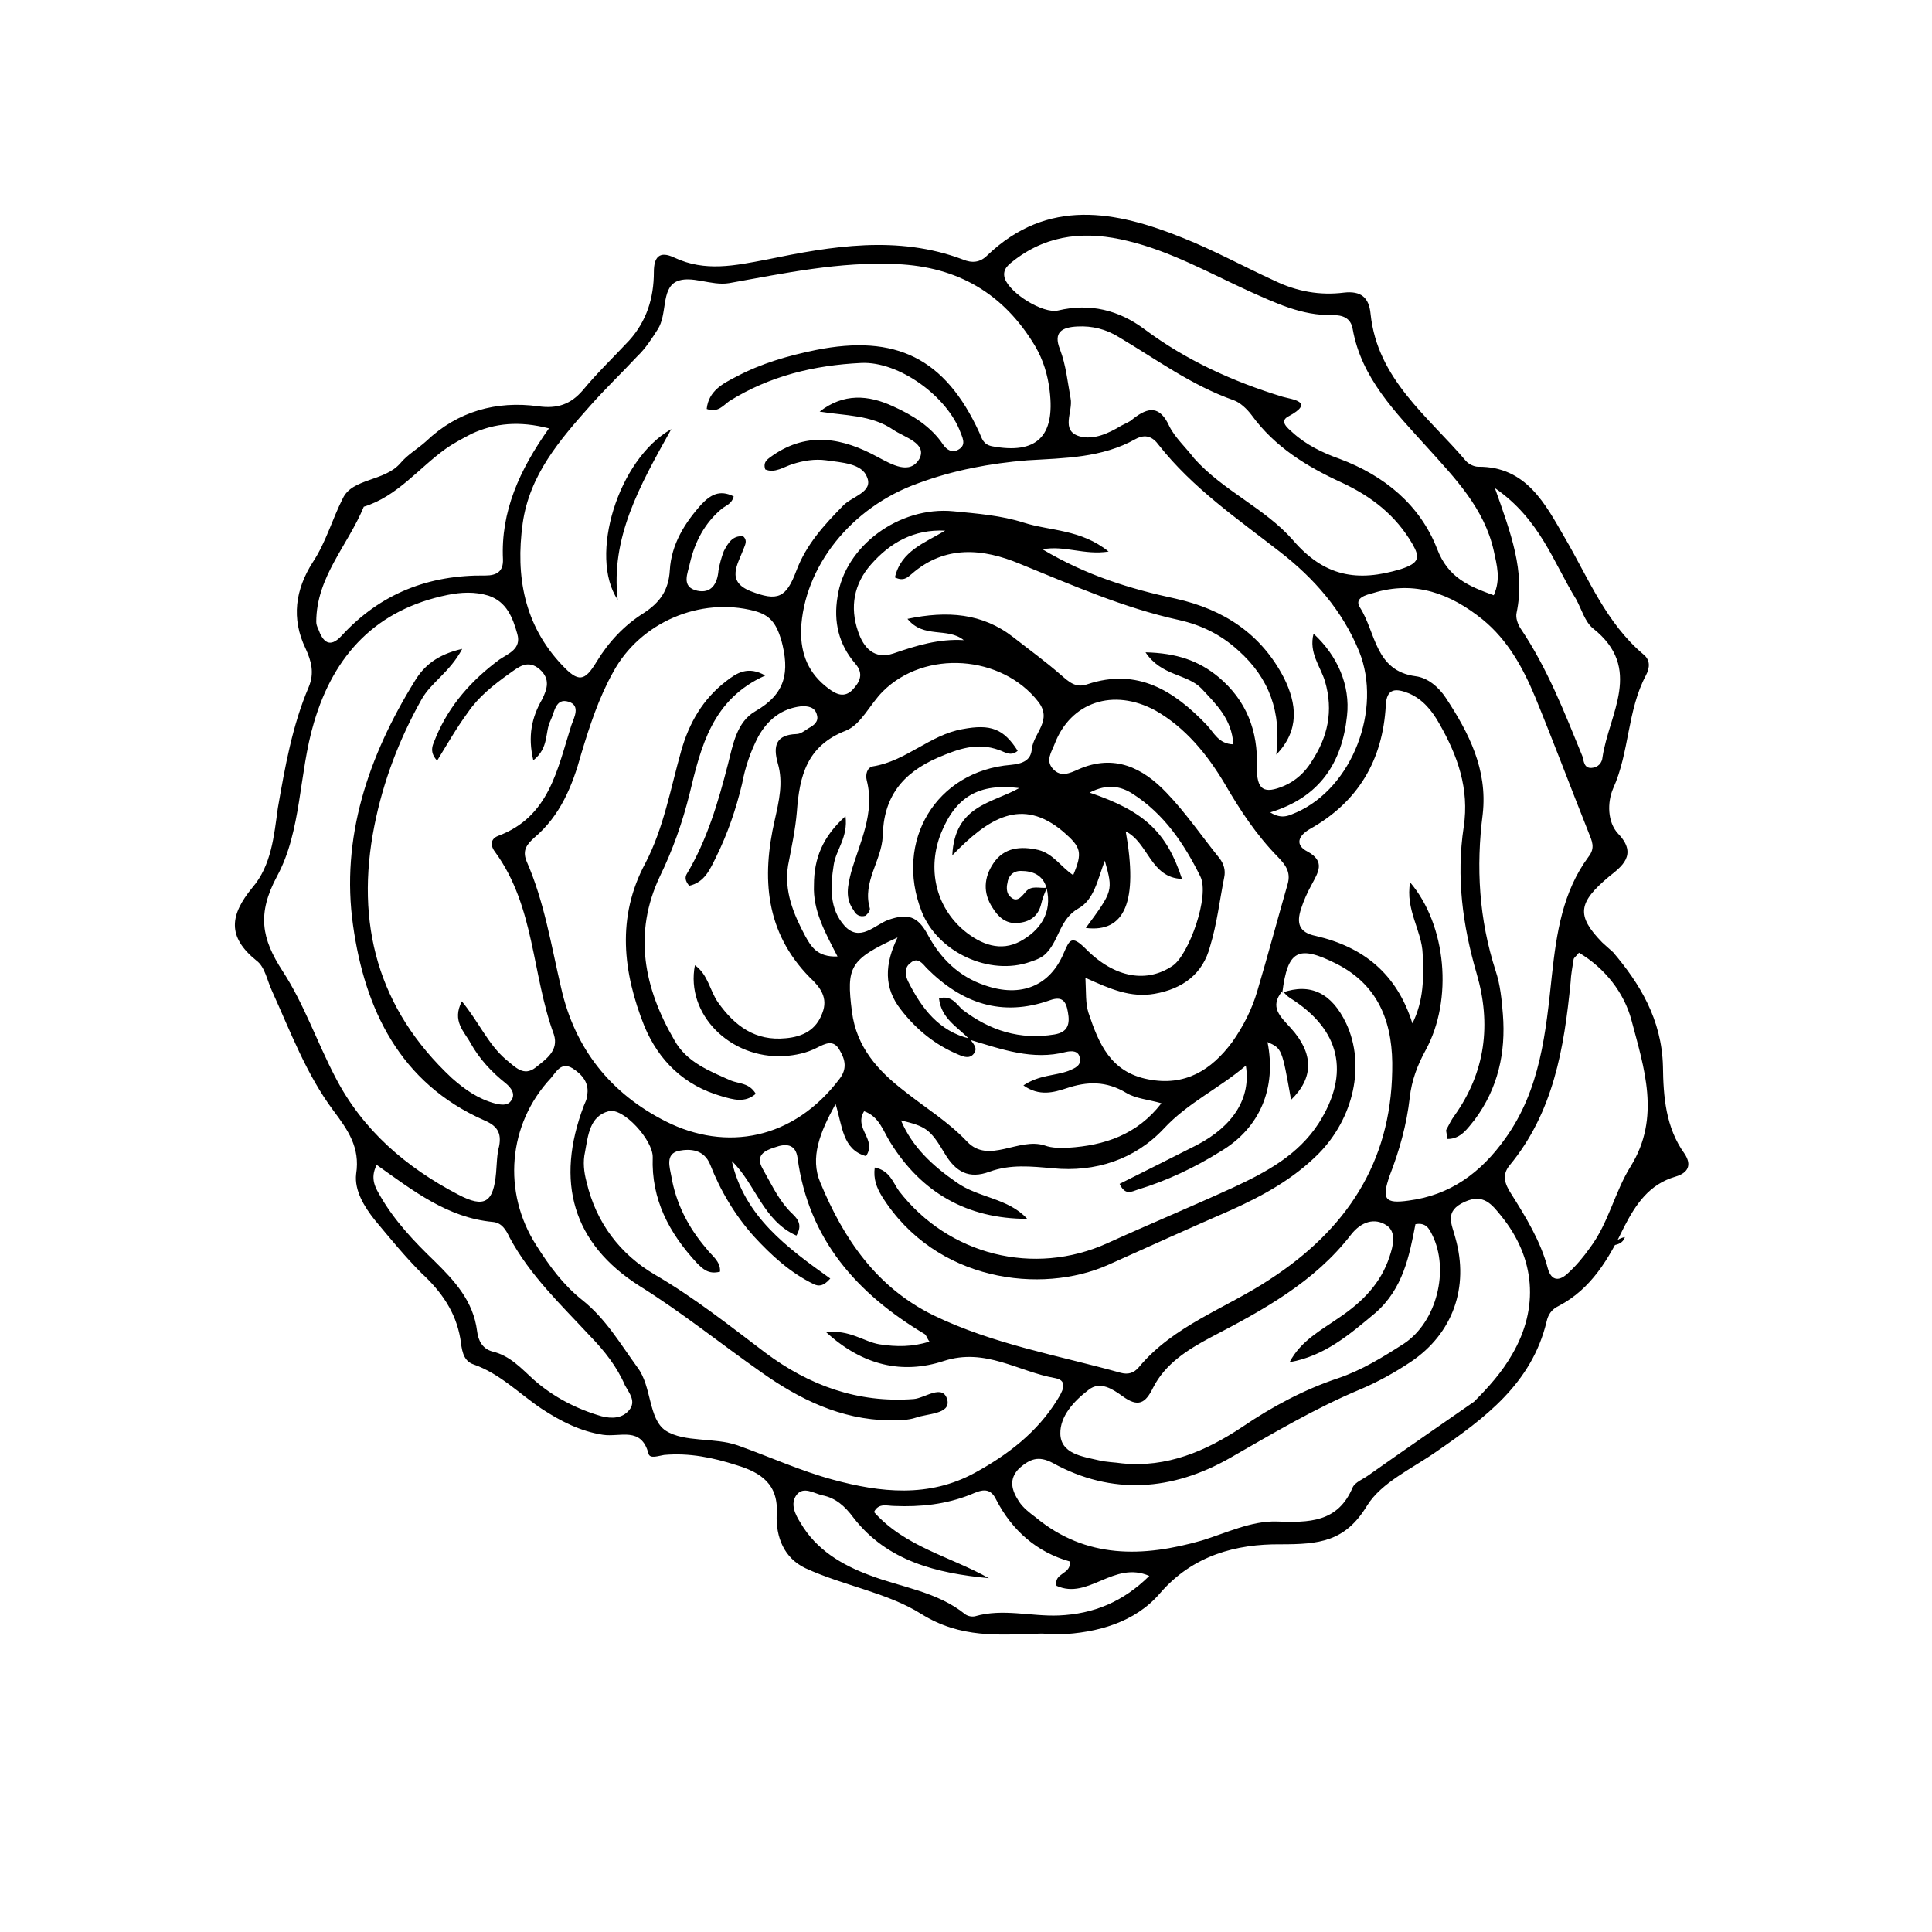 <?xml version="1.0" encoding="UTF-8"?>
<!-- Uploaded to: ICON Repo, www.iconrepo.com, Generator: ICON Repo Mixer Tools -->
<svg fill="#000000" width="800px" height="800px" version="1.1" viewBox="144 144 512 512" xmlns="http://www.w3.org/2000/svg">
 <g>
  <path d="m571.5 474.06c0.707-1.211 1.512-1.914 3.125-2.215-0.605 1.711-1.918 1.914-3.125 2.215z"/>
  <path d="m571.5 396.37c6.953 8.16 12.898 17.734 13.199 30.23 0.102 7.961 0.707 16.223 5.742 23.176 1.914 2.918 1.008 5.035-2.418 6.043-6.953 2.016-10.48 7.254-13.602 13.301-4.031 8.363-8.668 16.426-17.332 20.957-1.914 0.91-2.82 2.32-3.223 4.133-3.93 16.426-16.324 25.594-29.324 34.562-6.348 4.434-14.41 8.062-18.238 14.207-5.844 9.672-12.797 10.277-22.973 10.277-11.586-0.102-23.176 2.82-31.941 12.996-6.551 7.66-16.523 10.48-26.703 10.883-1.711 0.102-3.523-0.301-5.441-0.199-10.578 0.301-20.656 1.309-31.133-5.242-8.969-5.641-20.555-7.453-30.633-12.09-5.742-2.719-7.859-8.262-7.656-14.207 0.605-8.062-4.231-11.184-10.578-13.098-6.25-2.016-12.598-3.328-19.25-2.723-1.41 0.203-3.727 1.109-4.129-0.301-1.914-7.356-7.559-4.336-12.094-5.039-5.945-0.906-11.285-3.629-16.32-6.953-5.848-3.93-10.984-9.27-17.938-11.688-3.023-1.008-3.125-4.234-3.527-6.852-1.207-7.055-5.039-12.496-10.277-17.332-4.332-4.332-8.363-9.27-12.395-14.105-2.82-3.527-5.441-7.859-4.938-12.191 1.109-7.055-2.215-11.688-6.047-16.828-7.152-9.574-11.383-20.961-16.32-31.84-1.211-2.621-1.812-6.25-4.031-7.863-7.859-6.348-7.055-12.09-1.109-19.348 5.039-5.84 5.746-13.699 6.754-21.055 1.914-10.984 3.828-21.867 8.16-32.043 1.613-3.828 0.707-6.953-0.805-10.277-3.832-7.961-2.723-15.617 1.914-22.875 3.527-5.34 5.137-11.387 7.961-16.926 2.516-5.34 10.98-4.434 15.215-9.27 1.914-2.32 4.633-3.832 6.852-5.848 8.363-7.961 18.641-10.781 29.727-9.27 5.039 0.707 8.566-0.504 11.789-4.231 3.824-4.637 8.16-8.766 12.289-13.199 4.637-5.141 6.551-11.285 6.551-18.137 0-3.93 1.41-5.742 5.441-3.828 8.16 3.828 16.02 2.117 24.484 0.504 17.129-3.527 34.66-6.551 51.992 0 2.418 1.004 4.535 0.805 6.449-1.109 16.023-15.316 34.059-11.789 51.793-4.637 8.363 3.324 16.223 7.656 24.383 11.387 5.844 2.82 11.992 3.93 18.34 3.125 4.434-0.504 6.648 1.211 7.055 5.644 1.812 17.332 15.215 27.105 25.293 38.996 0.703 0.801 2.113 1.508 3.223 1.508 12.797-0.102 17.836 9.977 22.973 18.844 6.246 10.68 10.883 22.469 20.758 30.832 1.914 1.512 1.812 3.527 0.703 5.641-4.938 9.27-4.332 20.355-8.664 29.926-1.613 3.731-1.512 8.969 1.309 11.992 5.441 5.641 0.707 8.867-2.418 11.387-8.16 6.852-8.766 10.277-1.812 17.43 0.703 0.605 1.41 1.312 2.922 2.621zm-150.04-17.129c-0.605 1.41-1.211 2.82-1.512 4.231-0.805 3.426-3.125 4.938-6.449 5.141-3.023 0.203-5.039-1.715-6.449-4.031-2.617-3.93-2.316-8.062 0.203-11.789 2.82-4.231 7.254-4.637 11.992-3.527 3.93 1.008 6.047 4.637 9.168 6.648 2.519-6.047 2.117-7.356-2.621-11.488-11.082-9.367-19.949-3.523-29.422 6.25 0.605-13.301 10.68-13.805 17.734-17.832-10.582-1.312-16.727 2.215-20.656 11.789-3.828 9.469-1.512 19.648 6.047 25.996 4.531 3.727 9.672 5.641 14.91 2.82 5.141-2.82 8.566-7.457 6.953-14.105-1.008-3.527-3.727-4.535-6.852-4.535-2.117 0-3.324 1.41-3.527 3.223-0.301 1.109-0.199 2.621 0.504 3.328 1.812 2.117 3.125 0.402 4.231-0.906 1.613-2.019 3.832-0.91 5.746-1.211zm-20.453 40.305c-3.023-3.324-7.559-5.441-8.164-10.984 3.426-0.906 4.637 1.613 6.246 3.023 7.254 5.543 15.215 8.062 24.383 6.551 3.527-0.605 4.133-2.719 3.527-5.945-0.504-3.023-1.613-4.231-4.734-3.125-12.797 4.535-23.375 0.809-32.645-8.465-1.109-1.207-2.418-3.121-4.332-1.41-1.715 1.211-1.414 3.324-0.605 4.938 3.527 7.055 8.16 13.199 16.324 15.113 0.805 1.312 2.215 2.422 1.105 3.93-1.105 1.512-2.719 0.91-4.129 0.305-6.047-2.519-11.086-6.551-15.215-11.891-4.637-5.844-4.332-12.09-0.906-19.145-12.699 5.844-13.605 7.758-12.094 19.648 1.211 9.473 6.953 15.719 13.906 21.059 5.543 4.434 11.586 8.062 16.625 13.402 5.742 6.047 13.602-1.211 20.555 1.008 1.914 0.707 4.231 0.707 6.246 0.605 9.574-0.605 18.238-3.426 24.688-11.789-3.527-1.008-6.75-1.211-9.27-2.719-5.34-3.227-10.379-3.125-16.02-1.211-3.125 1.008-7.055 2.215-11.285-0.805 4.231-2.82 8.363-2.519 11.891-3.828 1.711-0.711 3.625-1.414 3.019-3.633-0.402-1.812-2.215-1.711-3.625-1.41-8.867 2.32-17.031-0.703-25.492-3.223zm82.824-12.898c-3.527 4.231-0.504 6.75 2.219 9.773 6.144 6.75 6.144 13.199 0.098 19.043-2.418-13.602-2.418-13.602-6.246-15.312 2.418 12.09-1.914 22.773-12.496 29.02-6.75 4.231-14.207 7.758-21.867 10.078-1.609 0.5-3.32 1.711-4.832-1.516 6.852-3.426 13.703-6.852 20.453-10.277 9.676-5.039 14.41-12.492 13-21.059-7.055 6.047-15.316 9.773-21.766 16.727-7.656 8.16-18.137 11.586-29.422 10.48-5.644-0.504-11.184-1.109-16.727 0.906-5.441 2.016-8.969 0.102-11.891-4.836-3.93-6.652-5.137-7.156-11.586-8.77 3.023 7.152 8.465 12.09 14.711 16.426 5.742 4.133 13.703 4.133 18.742 9.672-15.922 0-28.012-6.953-36.273-20.254-1.914-3.023-2.922-6.852-6.953-8.262-2.824 4.637 3.523 7.457 0.504 11.891-6.246-1.715-6.246-7.961-8.062-13.805-4.133 7.457-6.852 14.207-4.031 20.859 6.144 14.812 14.812 27.711 30.027 35.164 15.82 7.66 32.949 10.582 49.574 15.215 1.914 0.504 3.426 0.102 4.734-1.41 9.27-11.184 23.074-15.617 34.66-23.277 20.359-13.199 32.148-30.934 32.551-55.316 0.301-11.891-3.023-22.469-14.812-28.414-10.078-5.039-12.898-3.629-14.309 7.656zm-217.34-90.684c-3.324 6.246-8.262 8.867-10.781 13.398-5.945 10.582-10.176 21.766-12.492 33.453-5.141 25.898 0.906 48.566 20.555 66.906 3.426 3.023 6.953 5.543 11.586 6.75 1.309 0.301 3.125 0.605 4.031-0.707 1.41-1.812 0-3.527-1.309-4.637-3.828-3.023-7.055-6.551-9.371-10.68-1.613-3.023-5.039-5.844-2.316-11.082 4.43 5.344 6.949 11.387 11.688 15.418 2.418 1.914 4.637 4.637 7.859 2.117 2.617-2.117 6.246-4.434 4.836-8.766-5.844-15.922-5.039-33.855-15.516-48.266-1.211-1.512-1.516-3.426 0.703-4.332 13.602-5.039 15.719-17.633 19.445-29.32 0.707-2.016 2.519-5.238-0.707-6.246-3.527-1.109-3.727 2.82-4.836 5.039-1.512 3.023-0.301 7.152-4.535 10.48-1.512-6.449-0.402-11.387 2.316-16.121 1.414-2.828 2.223-5.449-0.602-7.969-3.223-2.82-5.742-0.504-8.062 1.109-4.231 3.023-8.16 6.148-10.98 10.277-3.023 4.133-5.441 8.363-8.16 12.797-2.418-2.617-0.906-4.531-0.305-6.246 3.527-8.465 9.473-15.113 16.828-20.555 2.418-1.613 5.844-2.82 4.734-6.75-1.207-4.336-2.82-8.566-7.656-10.18-3.629-1.109-7.254-0.906-10.781-0.199-18.844 3.828-30.129 15.719-35.469 33.855-4.031 13.5-3.223 28.617-9.773 40.707-5.34 9.977-4.133 16.523 1.512 25.191 5.644 8.664 9.07 18.742 13.906 28.012 7.254 14.105 18.844 23.98 32.547 31.137 7.055 3.727 9.371 2.117 10.078-5.742 0.203-2.316 0.203-4.836 0.805-7.055 0.703-3.629-0.605-5.441-3.934-6.856-22.367-9.875-31.637-29.422-34.762-51.59-3.324-23.273 4.031-44.938 16.324-64.789 2.418-4.031 5.945-7.055 12.594-8.562zm94.719-62.879c6.348-4.938 12.898-4.434 19.445-1.41 5.141 2.316 10.078 5.34 13.301 10.176 0.906 1.309 2.316 2.215 3.828 1.41 2.219-1.105 1.512-2.82 0.805-4.531-3.426-9.574-16.32-19.043-26.398-18.539-12.395 0.602-24.184 3.426-34.863 10.074-1.613 1.109-3.023 3.223-6.047 2.117 0.504-4.836 4.336-6.75 7.859-8.566 6.648-3.527 13.703-5.543 21.059-7.055 21.16-4.231 34.258 2.117 43.328 21.867 0.707 1.613 1.008 3.125 3.324 3.629 11.789 2.215 16.828-2.519 15.316-14.711-0.5-4.234-1.711-8.164-3.828-11.789-8.363-14.008-20.555-21.059-36.676-21.766-15.215-0.707-29.727 2.418-44.438 5.039-4.734 0.805-10.176-2.219-14.004-0.402-4.031 2.016-2.316 8.664-4.938 12.695-1.613 2.519-3.223 5.039-5.441 7.152-4.031 4.332-8.363 8.465-12.293 12.898-8.16 9.168-16.223 18.438-18.035 31.336-1.918 14.008 0.402 26.902 10.375 37.484 4.434 4.734 6.047 4.434 9.27-0.906 3.125-5.141 7.258-9.574 12.395-12.797 4.332-2.82 6.648-6.047 6.953-11.387 0.402-6.852 3.93-12.496 8.363-17.434 2.316-2.418 4.734-4.031 8.566-2.117-0.504 2.016-2.117 2.418-3.223 3.324-4.438 3.731-7.055 8.668-8.367 14.312-0.504 2.621-2.516 6.348 1.918 7.356 3.727 0.805 5.34-1.812 5.641-5.34 0.301-1.812 0.805-3.527 1.41-5.141 1.109-2.117 2.316-4.231 5.141-3.93 1.211 1.109 0.504 2.215 0.102 3.324-1.512 4.031-4.738 8.566 1.812 11.188 7.254 2.82 9.473 1.812 12.191-5.441 2.621-6.953 7.356-12.09 12.395-17.23 2.316-2.418 7.961-3.527 6.348-7.457-1.309-3.727-6.75-3.93-10.883-4.535-3.023-0.402-6.047 0.102-8.867 1.008-2.316 0.707-4.734 2.519-7.254 1.41-0.707-2.117 0.805-2.82 2.016-3.727 9.371-6.449 18.641-4.535 27.711 0.402 3.828 2.016 8.664 4.938 11.184 0.402 1.914-4.031-3.93-5.539-6.953-7.555-5.844-4.031-12.898-3.731-19.547-4.84zm-34.562 125.65c-1.109-1.309-1.109-2.215-0.707-3.023 5.441-9.07 8.363-19.043 10.984-29.223 1.309-5.137 2.316-11.184 7.254-14.004 8.062-4.637 9.168-10.379 6.852-18.941-1.41-4.535-3.023-6.551-7.152-7.66-14.309-3.727-30.23 3.023-37.383 16.223-3.828 6.852-6.246 14.309-8.465 21.664-2.316 8.465-5.543 16.426-12.496 22.27-1.711 1.609-3.223 3.121-2.012 6.144 4.734 10.781 6.551 22.371 9.168 33.555 3.629 16.223 13.199 28.113 27.809 35.469 15.82 7.961 33.754 4.938 46.047-11.387 1.914-2.519 1.512-4.938 0-7.457-1.613-3.023-3.828-1.812-6.047-0.707-2.719 1.41-5.742 2.016-8.664 2.215-14.305 0.809-26.195-11.078-23.676-24.078 3.527 2.519 3.93 6.75 6.144 9.875 4.434 6.246 9.875 10.277 17.938 9.473 4.535-0.402 8.062-2.215 9.672-6.648 1.613-4.031-0.504-6.852-3.324-9.473-11.789-11.992-12.797-26.402-9.27-41.719 1.109-5.039 2.316-9.875 0.805-15.012-1.309-4.637-0.504-7.559 4.938-7.758 1.109 0 2.215-0.906 3.324-1.613 1.312-0.707 2.621-1.715 2.117-3.426-0.504-2.219-2.519-2.418-4.231-2.316-5.141 0.602-8.77 3.523-11.285 7.957-2.117 4.031-3.527 8.262-4.332 12.594-1.613 6.754-3.832 13.203-6.856 19.348-1.609 3.227-3.023 6.754-7.152 7.66zm37.383 104.09c-1.914 2.219-3.227 2.016-4.332 1.512-6.246-3.023-11.285-7.656-15.922-12.695-5.039-5.644-8.867-12.09-11.586-19.043-1.613-3.93-5.141-4.234-8.266-3.629-3.727 0.805-2.418 4.434-2.016 6.75 1.211 7.152 4.434 13.504 9.27 19.145 1.312 1.816 3.832 3.328 3.629 6.148-3.121 0.805-4.633-0.809-6.144-2.316-7.356-7.961-12.09-16.828-11.688-28.012 0.098-4.535-7.863-13.301-11.691-12.195-5.035 1.312-5.441 6.449-6.246 10.781-0.605 2.621-0.301 5.344 0.402 7.961 2.519 10.781 8.867 19.145 18.137 24.586 10.379 6.047 19.648 13.402 29.223 20.656 11.586 8.664 24.484 13.402 39.297 12.293 3.023-0.203 7.859-4.231 8.969 0.301 0.805 3.727-5.34 3.527-8.363 4.637-2.117 0.707-4.637 0.707-7.055 0.707-12.898-0.203-23.879-5.644-33.957-12.797-10.781-7.559-20.855-15.719-32.145-22.773-17.832-11.285-22.469-27.711-14.809-47.863 0.301-0.805 0.805-1.613 0.805-2.418 0.805-3.527-1.309-5.844-3.828-7.457-3.023-1.812-4.332 1.008-5.742 2.621-11.387 12.191-12.898 30.23-3.828 44.336 3.426 5.441 7.152 10.48 12.09 14.41 6.246 4.938 10.176 11.688 14.711 17.938 3.828 5.039 2.82 13.602 7.457 16.727 5.035 3.223 12.895 1.711 19.145 3.926 8.465 3.023 16.625 6.75 25.191 9.07 12.594 3.426 25.391 4.836 37.586-1.812 8.66-4.738 16.52-10.684 21.859-19.348 1.109-1.812 3.223-5.039-0.504-5.742-9.871-1.715-18.539-8.164-29.621-4.535-10.781 3.527-21.363 1.309-31.137-7.66 6.246-0.707 9.977 2.519 14.105 3.223 4.637 0.707 8.664 0.707 13.301-0.707-0.707-0.906-0.805-1.715-1.309-2.016-17.836-10.676-30.734-24.984-33.656-46.648-0.504-3.727-3.023-3.93-6.047-2.82-2.918 0.906-5.137 2.215-3.223 5.641 2.117 3.727 3.828 7.457 6.648 10.68 1.512 1.812 4.535 3.324 2.316 7.055-8.863-3.93-10.879-13.805-17.125-19.75 3.324 14.715 14.711 22.977 26.098 31.137zm154.27-67.609c3.023-6.047 3.023-12.191 2.719-18.438-0.199-6.148-4.633-11.691-3.324-18.945 9.672 11.387 11.387 31.137 4.133 44.438-2.215 4.031-3.727 8.062-4.231 12.594-0.809 7.152-2.723 14.004-5.344 20.754-2.117 6.144-1.309 7.457 5.039 6.551 10.984-1.41 19.145-7.356 25.594-16.426 9.371-13 10.781-28.215 12.395-43.43 1.211-10.984 2.82-21.965 9.672-31.234 1.914-2.418 0.906-4.231 0-6.551-4.734-11.891-9.27-23.98-14.105-35.77-3.227-7.758-7.254-15.113-13.906-20.555-8.465-6.852-17.934-10.477-29.02-7.051-1.914 0.504-5.137 1.309-3.527 3.828 4.231 6.551 3.93 16.828 14.812 18.238 3.125 0.402 6.047 2.82 7.961 5.742 6.047 9.168 11.082 18.945 9.773 30.734-1.812 14.105-1.008 27.91 3.426 41.613 1.211 3.629 1.613 7.656 1.914 11.488 0.805 10.176-1.309 19.648-7.457 27.91-1.914 2.316-3.625 5.137-7.254 5.137-0.102-1.309-0.402-2.016-0.301-2.418 0.703-1.309 1.309-2.617 2.215-3.828 8.16-11.488 9.773-24.184 5.844-37.586-3.727-12.793-5.441-25.59-3.426-38.891 1.512-10.078-1.613-18.844-6.449-27.305-1.914-3.426-4.332-6.449-8.062-8.062-3.523-1.414-5.941-1.414-6.144 3.223-0.805 14.508-7.356 25.594-20.152 32.746-3.121 1.816-3.93 4.234-0.602 5.945 4.836 2.621 2.82 5.543 1.109 8.766-1.109 2.016-2.117 4.231-2.82 6.449-1.211 3.731-0.609 6.25 3.926 7.156 12.594 2.922 21.461 9.977 25.594 23.176zm-36.074-71.238c1.41-11.184-1.812-20.254-10.078-27.609-4.633-4.234-9.871-6.754-15.715-8.062-14.711-3.223-28.316-9.27-42.219-14.914-9.672-4.031-19.75-5.039-28.617 2.719-1.109 0.906-2.117 2.016-4.434 0.906 1.613-7.055 7.961-9.168 13.301-12.395-8.363-0.398-14.609 3.231-19.648 8.973-4.535 5.141-5.644 11.285-3.426 17.734 1.41 4.231 4.231 7.559 9.371 5.844 6.144-2.117 12.09-3.93 18.641-3.527-4.332-3.527-10.582-0.301-14.914-5.641 10.578-2.215 19.852-1.512 28.012 4.836 4.231 3.324 8.566 6.449 12.594 9.977 2.117 1.812 3.93 3.629 7.055 2.519 13.301-4.434 22.973 1.715 31.641 10.781 1.914 2.016 3.125 5.039 7.055 5.141-0.406-6.754-4.535-10.582-8.465-14.816-3.828-3.93-10.582-3.223-14.812-9.57 8.262 0.199 14.105 2.215 19.348 6.547 7.457 6.246 10.48 14.309 10.176 23.781-0.102 6.144 1.812 7.356 7.254 5.039 3.023-1.312 5.543-3.629 7.254-6.449 4.234-6.449 5.844-13.301 3.527-21.262-1.211-3.93-4.332-7.559-3.023-12.594 6.348 5.844 9.773 13.703 8.867 21.766-1.309 12.391-7.152 21.562-20.352 25.59 3.223 2.016 5.141 0.707 6.953 0 14.812-6.551 22.773-27.305 16.625-42.621-4.434-10.883-11.992-19.445-20.961-26.398-11.387-8.867-23.176-16.93-32.141-28.316-1.613-2.215-3.527-3.019-6.148-1.609-8.969 5.035-18.84 5.035-28.715 5.641-9.875 0.805-19.547 2.621-28.816 6.047-17.938 6.348-30.434 22.27-31.137 38.895-0.102 6.547 2.012 11.586 7.254 15.516 2.117 1.613 4.231 2.519 6.348 0.402 2.016-2.117 3.125-4.332 0.707-7.055-4.332-5.039-5.742-11.082-4.637-17.633 1.914-13.402 16.324-24.082 30.73-22.672 6.246 0.605 12.695 1.109 18.641 3.023 6.953 2.215 15.113 1.715 22.469 7.656-6.547 1.012-11.586-1.707-17.531-0.602 11.688 6.953 23.176 10.48 35.367 13.098 12.594 2.82 22.57 9.27 28.617 20.957 3.426 6.856 4.234 13.91-2.016 20.359zm-45.441 28.109c-1.914 5.039-2.82 10.379-7.055 12.695-4.734 2.719-5.039 7.961-8.062 11.387-1.207 1.512-2.82 2.117-4.633 2.723-10.781 3.828-24.586-2.519-28.816-13.402-7.258-18.539 3.828-37.18 23.676-38.793 3.125-0.301 5.34-1.211 5.543-4.231 0.504-4.234 5.543-7.559 1.715-12.496-9.676-12.395-30.027-13.906-41.211-2.719-3.43 3.426-5.746 8.766-9.777 10.375-10.379 4.031-12.293 11.992-12.996 21.566-0.402 4.734-1.41 9.371-2.316 14.105-1.109 6.852 1.41 12.898 4.531 18.742 1.512 2.719 3.125 5.644 8.566 5.441-3.324-6.449-6.551-12.191-6.246-18.945 0-7.055 2.316-12.797 8.363-18.238 0.707 5.644-2.519 8.867-3.125 12.898-0.906 5.742-1.211 11.688 2.922 16.223 4.031 4.332 7.961-0.301 11.488-1.613 5.141-1.812 7.859-1.109 10.578 4.031 3.324 6.144 8.16 10.984 15.113 13.301 9.574 3.324 17.23 0.102 20.859-8.566 1.512-3.426 2.016-4.938 5.844-1.109 7.758 7.859 16.324 9.07 23.074 4.434 4.234-2.918 9.875-18.535 7.254-23.676-4.231-8.566-9.57-16.523-17.934-21.867-3.125-2.016-6.75-2.719-11.387-0.301 14.609 4.938 20.453 10.578 24.484 22.871-8.363-0.301-8.867-9.57-14.91-12.594 3.324 18.539-0.203 26.902-10.582 25.594 7.254-9.875 7.254-9.875 5.039-17.836zm97.84 143.39c3.828-3.828 7.356-7.758 10.078-12.496 7.254-12.395 6.144-25.594-2.82-36.676-2.523-3.125-4.738-6.047-9.676-3.828-5.644 2.516-3.426 5.941-2.519 9.57 3.727 13.098-0.707 25.391-11.789 32.848-4.234 2.824-8.766 5.34-13.301 7.258-12.09 5.039-23.375 11.789-34.66 18.238-15.219 8.664-31.238 9.973-46.957 1.309-3.828-2.016-6.047-1.008-8.766 1.309-3.125 3.023-2.016 6.047-0.203 8.867 1.109 1.715 2.82 3.023 4.434 4.231 13.402 11.086 28.516 10.582 44.035 6.148 6.551-2.016 13.098-5.238 19.852-5.039 8.566 0.301 16.223 0.301 20.152-9.07 0.707-1.41 2.719-2.117 4.231-3.223 9.27-6.547 18.641-12.996 27.91-19.445zm5.238-213.72c1.914-4.332 0.805-7.961 0-11.789-2.519-11.285-10.277-19.242-17.633-27.406-8.465-9.371-17.434-18.34-19.75-31.336-0.504-3.023-2.719-3.731-5.34-3.731-8.16 0.203-15.113-3.223-22.168-6.348-10.578-4.836-20.758-10.578-32.141-13.301-10.684-2.617-20.758-1.914-29.828 4.938-1.512 1.211-3.527 2.418-2.719 5.039 1.41 3.93 10.078 9.371 14.105 8.465 8.465-2.016 16.121-0.102 22.871 4.938 11.082 8.262 23.477 13.906 36.676 17.938 2.523 0.703 8.77 1.309 1.414 5.238-2.418 1.309 0 3.125 1.211 4.231 3.527 3.223 7.859 5.34 12.395 6.953 11.887 4.434 21.359 12.191 25.895 23.879 2.922 7.66 8.363 9.875 15.012 12.293zm-54.109 203.24c3.023-5.742 8.363-8.465 13.098-11.789 6.144-4.133 11.082-9.07 13.402-16.223 0.906-2.719 1.914-6.449-0.805-8.262-3.223-2.117-6.75-0.906-9.371 2.418-9.773 12.695-23.375 20.051-37.281 27.305-6.047 3.227-11.992 6.953-15.215 13.301-2.016 4.133-3.93 5.34-8.164 2.219-2.418-1.715-5.844-4.133-8.965-1.613-3.832 2.922-7.559 6.953-7.457 11.59 0.102 5.34 5.844 6.043 10.176 7.051 2.016 0.504 4.133 0.504 6.148 0.809 11.887 1.207 22.266-3.227 31.941-9.676 7.859-5.34 16.324-9.875 25.391-12.898 6.246-2.117 11.789-5.543 17.434-9.168 8.664-5.742 12.09-19.547 7.457-28.816-0.809-1.613-1.613-3.328-4.438-2.824-1.609 8.465-3.324 17.133-10.578 23.48-6.852 5.742-13.504 11.484-22.773 13.098zm-54.109-101.87c0.203 4.031 0 6.75 0.805 9.27 2.723 8.164 5.848 15.719 15.82 17.637 9.777 1.914 16.727-2.422 22.27-9.875 2.922-4.133 5.238-8.664 6.648-13.504 2.82-9.473 5.34-18.941 8.062-28.414 0.906-3.223-0.707-5.141-2.519-7.055-5.844-5.945-10.176-12.594-14.207-19.547-4.633-7.758-10.379-14.812-18.336-19.348-11.184-6.047-22.469-2.215-26.703 8.867-0.805 2.117-2.519 4.434-0.402 6.652 2.016 2.215 4.434 1.109 6.648 0.102 9.574-4.231 17.129-0.402 23.375 6.144 5.141 5.34 9.371 11.586 14.105 17.434 1.109 1.512 1.613 3.125 1.211 5.039-1.207 6.043-1.914 12.289-3.727 18.234-1.914 7.356-7.254 11.285-14.711 12.598-6.348 1.105-11.688-1.211-18.34-4.234zm28.82-137.64c7.656 8.566 18.742 13.199 26.098 21.562 8.363 9.773 17.129 11.285 28.719 7.758 4.938-1.613 5.039-3.125 3.023-6.648-4.438-7.656-10.887-12.594-18.645-16.223-9.27-4.231-17.836-9.473-23.98-17.934-1.211-1.613-3.023-3.324-4.734-3.93-11.188-3.93-20.559-10.883-30.434-16.727-3.426-2.117-7.055-3.023-10.984-2.82-4.129 0.199-6.445 1.508-4.633 6.043 1.613 4.231 2.016 8.664 2.82 13 0.707 3.527-2.82 8.566 2.418 10.078 3.727 1.008 7.656-0.805 10.984-2.82 1.109-0.605 2.316-1.008 3.125-1.812 4.129-3.231 7.152-3.531 9.672 2.008 1.512 3.023 4.434 5.644 6.551 8.465zm101.97 130.99c-0.703 0.906-1.309 1.309-1.41 1.711-0.301 2.016-0.707 4.031-0.805 6.144-1.715 17.434-4.535 34.465-16.223 48.57-2.016 2.519-1.211 4.836 0.402 7.356 3.93 6.246 7.859 12.594 9.773 19.852 1.008 3.625 3.223 3.324 5.34 1.309 2.215-2.016 4.133-4.332 5.844-6.75 4.938-6.551 6.551-14.812 10.781-21.562 8.062-13 3.527-26.199 0.203-38.793-1.914-7.156-6.953-13.707-13.906-17.836zm-272.96-138.95c-7.859-2.016-14.309-1.41-20.453 1.41-2.316 1.211-4.836 2.519-6.953 4.031-7.051 5.039-12.797 12.598-21.664 15.316-4.231 10.277-12.594 18.641-12.594 30.531 0 0.605 0.203 1.211 0.504 1.812 1.211 3.426 3.023 5.34 6.246 1.812 10.277-11.184 23.074-16.121 38.09-15.922 3.023 0 4.734-1.109 4.637-4.231-0.609-12.691 4.328-23.676 12.188-34.762zm116.58 304.71c-13.703-1.312-26.902-4.434-35.871-16.023-2.316-3.121-4.734-5.238-8.262-5.945-2.215-0.504-4.938-2.418-6.75-0.199-1.914 2.418-0.402 5.34 1.008 7.559 4.133 7.055 10.883 11.082 18.238 13.805 8.363 3.223 17.938 4.332 25.391 10.379 0.707 0.504 1.812 0.707 2.621 0.504 7.356-2.117 14.812 0.102 22.168-0.203 9.27-0.402 17.027-3.629 23.98-10.48-9.473-4.133-16.121 6.449-24.586 2.621-0.809-3.527 3.93-2.926 3.527-6.449-8.668-2.418-15.316-8.164-19.551-16.426-1.711-3.629-4.332-2.316-6.75-1.309-6.551 2.617-13.301 3.324-20.254 3.023-1.812 0-4.133-0.906-5.34 1.613 8.262 9.266 20.254 11.785 30.43 17.531zm-162.23-109.53c-1.914 3.727-0.203 6.246 1.008 8.363 3.731 6.449 8.867 11.891 14.207 17.031 5.441 5.34 10.379 10.68 11.387 18.641 0.301 2.519 1.41 4.734 4.133 5.441 4.637 1.109 7.656 4.535 10.883 7.457 5.141 4.535 11.285 7.758 17.938 9.672 2.719 0.707 5.543 0.605 7.356-1.613 1.914-2.316 0-4.535-1.109-6.551-2.117-4.938-5.441-9.168-9.27-13.098-7.656-8.262-15.922-16.02-21.363-26.199-0.906-1.914-2.016-3.828-4.434-4.027-11.891-1.109-20.961-8.164-30.734-15.117zm296.34-179.36c4.231 11.992 8.062 22.066 5.742 33.051-0.301 1.309 0.301 3.023 1.109 4.231 7.055 10.48 11.586 22.168 16.324 33.754 0.402 1.312 0.402 3.227 2.414 3.125 1.812-0.102 2.82-1.41 2.922-2.82 1.715-11.586 10.883-23.578-2.519-34.16-2.117-1.715-3.023-5.039-4.434-7.656-6.043-9.773-9.57-21.262-21.559-29.523z"/>
  <path d="m307.7 302.96c-7.758-11.586 0.102-37.281 14.207-45.242-8.461 15.113-16.121 28.816-14.207 45.242z"/>
  <path d="m346.8 323.02c-14.008 6.246-17.031 18.742-20.051 31.336-1.914 7.66-4.434 14.812-7.859 21.867-7.152 15.113-4.231 29.625 3.828 43.43 3.223 5.844 9.27 8.16 14.914 10.68 2.215 0.906 4.934 0.605 6.648 3.527-2.82 2.519-6.047 1.512-8.867 0.703-10.078-2.82-16.828-9.473-20.656-18.641-5.644-14.207-7.457-28.816 0.301-43.227 4.836-9.27 6.648-19.75 9.473-29.727 2.117-7.453 5.742-13.703 11.891-18.438 2.82-2.215 5.844-4.129 10.379-1.512z"/>
  <path d="m483.83 407.05c7.457-2.617 13.098 0.102 16.93 8.164 5.137 10.98 2.016 25.09-7.356 34.559-6.754 6.754-14.711 11.086-23.176 14.914-10.883 4.734-21.766 9.672-32.547 14.512-17.633 7.859-45.746 4.531-59.953-18.141-1.41-2.316-2.316-4.633-1.914-7.656 4.031 0.805 4.836 4.031 6.449 6.246 13.098 16.93 35.668 22.672 55.219 13.805 11.082-5.039 22.469-9.773 33.453-14.812 8.664-4.031 17.129-8.566 22.57-17.027 8.363-13.199 5.742-24.789-7.656-33.152-0.809-0.504-1.312-1.207-2.019-1.812z"/>
  <path d="m413.7 342.97c-1.816 1.609-3.426 0.301-4.938-0.203-5.844-2.117-10.781-0.301-16.223 2.016-9.473 4.133-14.41 10.48-14.609 20.859-0.301 6.449-5.441 12.09-3.426 19.043 0.199 0.605-0.707 1.711-1.211 2.016-1.41 0.402-2.519-0.305-3.023-1.41-2.418-3.227-1.613-6.551-0.703-10.18 2.316-7.961 6.348-15.617 4.133-24.285-0.406-1.609 0.098-3.422 1.609-3.727 8.867-1.41 15.113-8.363 23.781-9.875 7.453-1.41 10.879-0.098 14.609 5.746z"/>
 </g>
</svg>